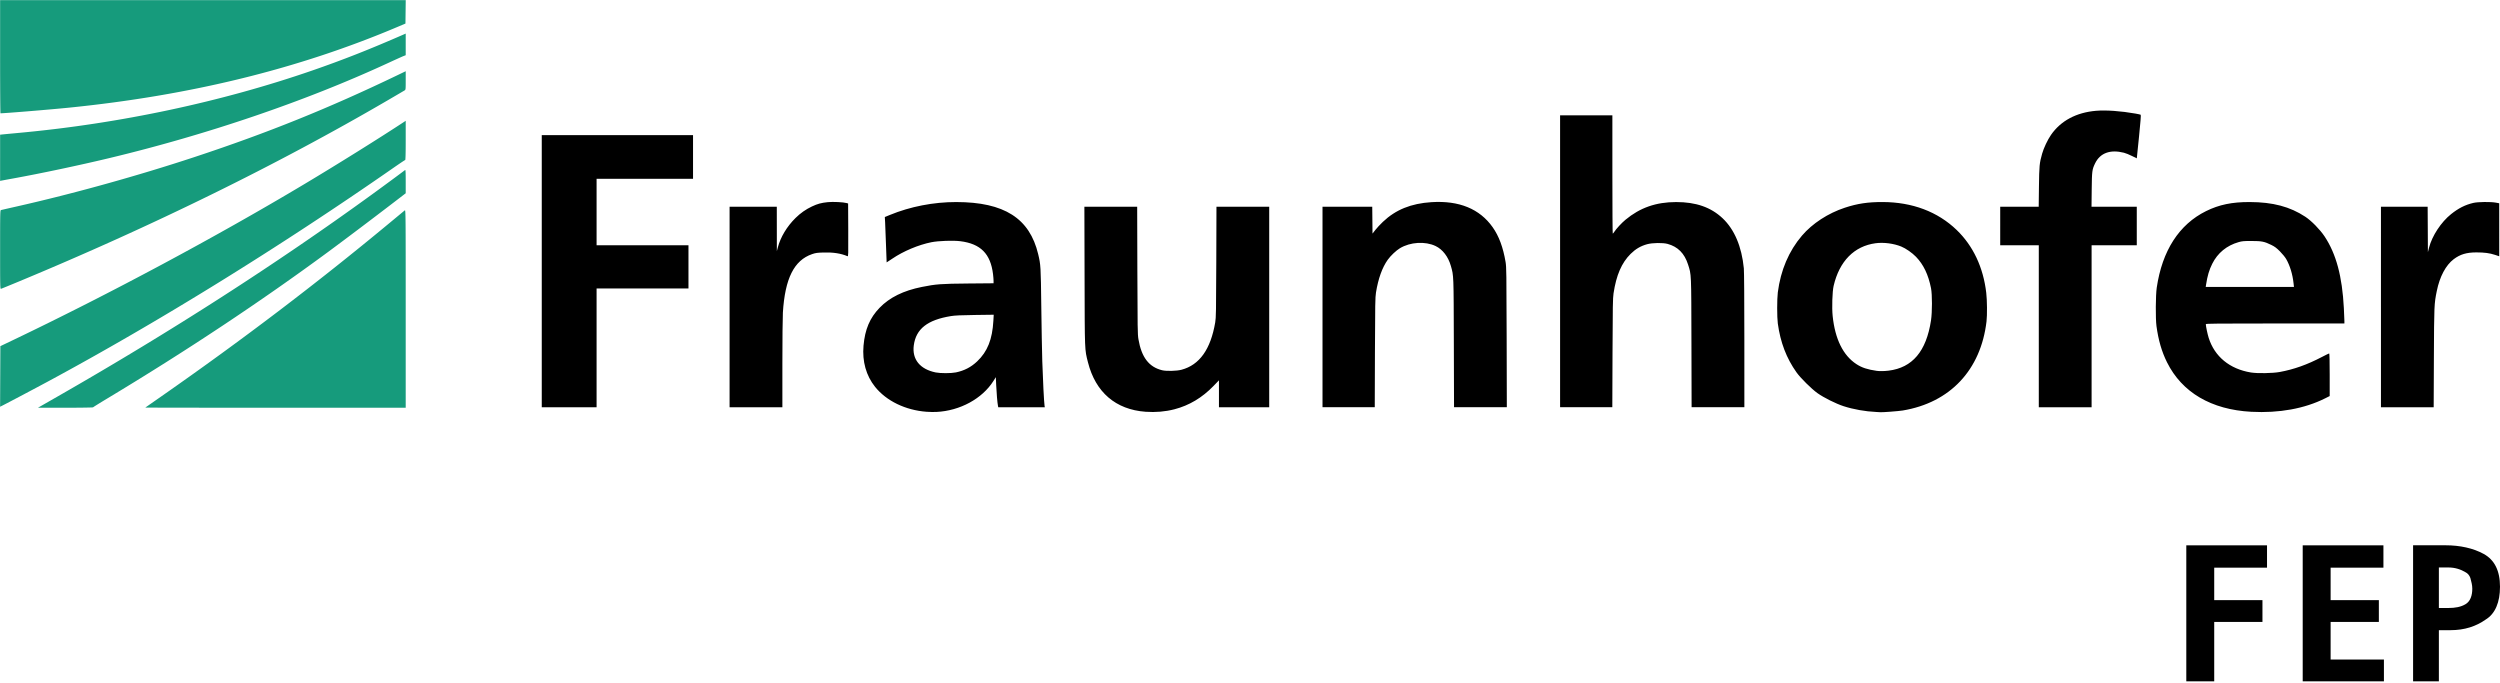 <?xml version="1.0" encoding="UTF-8"?>
<svg xmlns="http://www.w3.org/2000/svg" width="1303" height="356" fill="none">
  <path d="M30.181 206.558c59.086-33.811 114.039-69.139 163.945-105.394 6.59-4.787 15.051-11.032 17-12.547.262-.204.33 1.02.33 5.927l-.001 6.184-5.988 4.595c-10.796 8.283-26.272 19.954-34.492 26.01-35.144 25.892-73.815 51.558-114.984 76.315-4.062 2.443-7.425 4.537-7.474 4.654-.048.117-6.536.213-14.416.213H19.773l10.408-5.957Zm45.566 5.865c.06-.05 3.92-2.749 8.577-5.998 42.088-29.363 80.86-58.823 118.539-90.069 4.223-3.502 7.884-6.531 8.136-6.731.433-.343.457 2.374.457 51.263v51.627h-67.909c-37.351 0-67.86-.042-67.8-.092ZM.118 196.206l.069-15.79 6.879-3.291c50.15-23.993 105.616-53.694 151.474-81.11 17.299-10.342 39.337-24.096 52.189-32.571l.727-.48v10.217c0 6.572-.093 10.217-.262 10.217-.144 0-2.972 1.885-6.284 4.19-59.22 41.202-122.39 80.259-180.117 111.361-6.57 3.54-20.41 10.856-23.352 12.344l-1.391.703.068-15.79Zm-.064-66.06c0-19.313.027-20.527.463-20.655.255-.075 3.976-.928 8.268-1.897 29.394-6.632 63.064-15.99 92.472-25.7 38.154-12.596 70.223-25.532 106.032-42.769l4.167-2.006v4.82c0 4.71-.013 4.828-.595 5.192-.327.205-4.405 2.594-9.062 5.31-57.408 33.476-122.448 65.414-192.22 94.388-4.73 1.964-8.807 3.63-9.062 3.703-.438.125-.463-.971-.463-20.386Zm0-47.899v-12.04l1.39-.15c.763-.082 4.663-.452 8.664-.822 52.375-4.838 105.367-16.12 152.728-32.515 15.989-5.534 29.879-11.012 47.76-18.834l.86-.376v11.27l-1.124.435c-.619.24-4.458 1.974-8.533 3.854-42.658 19.68-93.54 37.022-144.595 49.281-15.74 3.78-35.807 8.028-50.535 10.699a572.078 572.078 0 0 0-5.887 1.087l-.728.152v-12.04Zm0-52.692V.055h211.412l-.071 6.108-.071 6.109-3.704 1.572C155.834 35.832 99.4 49.72 35.773 56.13c-9.85.993-32.928 2.892-35.52 2.924-.11.001-.199-13.273-.199-29.499Z" fill="#169B7C"></path>
  <path d="M482.919 214.617c-10.975-.814-20.939-5.642-26.838-13.005-4.649-5.803-6.739-13.257-6.014-21.449.752-8.5 3.282-14.464 8.369-19.734 5.215-5.403 12.409-8.949 22.081-10.883 7.364-1.473 9.856-1.657 24.164-1.785l13.163-.119v-1.239c0-.681-.123-2.248-.273-3.481-1.297-10.657-6.461-15.87-17.04-17.202-3.764-.474-11.448-.204-15.099.529-6.759 1.359-14.639 4.675-20.371 8.574-1.6 1.089-2.925 1.959-2.944 1.934-.019-.025-.169-4.094-.333-9.041-.164-4.948-.369-10.257-.456-11.797l-.157-2.801 2.606-1.073c10.643-4.386 22.8-6.75 34.62-6.734 25.018.036 38.246 8.451 42.705 27.167 1.318 5.534 1.366 6.344 1.617 26.988.13 10.768.364 23.746.519 28.839.271 8.939.925 21.719 1.188 23.217l.127.728h-24.262l-.155-.775c-.305-1.527-.738-6.574-.918-10.702l-.184-4.201-1.253 1.982c-5.855 9.252-17.432 15.547-29.703 16.152-1.31.065-3.631.025-5.159-.089Zm15.274-20.512c4.403-.909 7.933-2.74 11.116-5.763 5.368-5.099 7.896-11.438 8.442-21.167l.177-3.138-9.766.13c-7.326.098-10.444.24-12.481.571-12.303 1.994-18.256 6.669-19.41 15.242-.979 7.28 3.196 12.455 11.41 14.14 2.452.503 8.042.495 10.512-.015Zm98.85 20.504c-15.539-1.132-26.056-10.168-29.997-25.773-1.734-6.866-1.665-5.103-1.77-44.915l-.096-36.181h27.518l.091 33.139c.083 30.193.132 33.383.558 35.892 1.602 9.444 5.466 14.517 12.338 16.198 2.259.553 7.615.416 10.133-.259 9.389-2.516 15.169-10.642 17.553-24.678.422-2.482.475-5.512.557-31.519l.09-28.773H661.513v104.51h-26.194V198.225l-2.844 2.945c-5.894 6.103-12.664 10.145-20.331 12.138-4.771 1.241-9.886 1.681-15.101 1.301Zm380.779.106c-5.515-.23-11.883-1.361-16.958-3.013-4.032-1.311-10.277-4.43-13.601-6.791-3.086-2.192-8.858-7.913-10.923-10.826-5.271-7.436-8.398-15.612-9.75-25.491-.436-3.19-.434-12.802.003-16.203 1.487-11.561 5.747-21.564 12.6-29.586 5.417-6.342 13.593-11.665 22.341-14.547 6.553-2.159 11.996-2.974 19.728-2.955 15.435.038 28.678 5.041 38.558 14.565 8.59 8.282 13.86 19.474 15.41 32.734.46 3.904.53 11.624.14 14.94-2.98 25.292-18.98 42.302-43.657 46.407-2.167.361-11.011 1.03-11.774.891-.146-.026-1.098-.083-2.117-.125Zm6.489-21.526c12.449-1.529 19.669-10.077 22.129-26.183.66-4.327.66-13.506.01-16.801-1.41-7.082-3.9-12.285-7.826-16.359-2.006-2.08-5.329-4.392-7.694-5.353-3.948-1.604-9.181-2.279-13.354-1.722-11.155 1.489-18.891 9.342-21.888 22.22-.684 2.939-.957 11.359-.509 15.684 1.249 12.062 5.446 20.572 12.381 25.104 2.834 1.852 5.754 2.816 10.659 3.519 1.402.201 3.942.155 6.092-.109Zm189.039 21.434c-20.82-1.109-36.09-10.079-43.9-25.789-2.76-5.531-4.51-11.576-5.5-18.917-.52-3.902-.44-16.029.14-19.976 2.84-19.285 11.65-32.962 25.71-39.908 6.81-3.362 13.5-4.75 22.76-4.723 12.04.034 20.97 2.395 28.97 7.663 3.19 2.105 7.63 6.633 10.02 10.216 6.06 9.118 9.22 20.863 10.07 37.44.16 2.968.28 5.974.28 6.681v1.284h-36.12c-30.39 0-36.11.057-36.11.362 0 .989.87 5.139 1.48 7.091 3.1 9.816 10.95 16.267 22.01 18.09 3.38.556 11.32.423 15.01-.25 7.41-1.354 14.32-3.813 22.03-7.845 1.94-1.011 3.63-1.838 3.77-1.838.16 0 .26 4.214.26 11.11v11.11l-2.38 1.193c-10.67 5.357-23.98 7.78-38.5 7.006Zm22.04-67.07c-.49-4.616-1.89-9.179-3.84-12.561-.55-.951-2-2.73-3.25-3.978-1.8-1.806-2.7-2.478-4.5-3.358-3.64-1.779-5-2.049-10.32-2.053-4.04-.004-4.9.073-6.75.603-6.18 1.773-10.9 5.649-13.71 11.273-1.6 3.185-2.53 6.326-3.23 10.94l-.17 1.125H1195.61l-.22-1.991Zm-913.025-6.211V70.433h78.845v22.754h-50.27v34.661H358.829v22.49H310.94v61.912H282.365v-70.908Zm97.895 18.653V107.74h24.607l.014 11.575.015 11.576.5-1.907c1.419-5.415 4.752-10.955 9.258-15.39 2.602-2.56 5.33-4.473 8.539-5.986 2.932-1.382 4.833-1.897 8.303-2.25 2.629-.268 8.079-.003 9.751.473l.794.227.068 13.834c.065 13.116.044 13.825-.397 13.64-3.531-1.479-7.465-2.08-12.599-1.924-3.21.098-4.041.217-5.855.842-9.395 3.237-14.116 12.685-15.217 30.455-.144 2.329-.262 14.384-.263 26.789v22.556h-27.517l-.001-52.255Zm309.034 0V107.74h25.92l.071 7.004.07 7.004 1.456-1.873c.8-1.03 2.574-2.937 3.943-4.237 6.686-6.349 14.701-9.599 25.343-10.274 14.392-.913 25.108 3.478 31.872 13.057 3.292 4.662 5.449 10.468 6.745 18.158.429 2.546.476 5.83.556 39.225l.087 36.446h-27.515l-.1-33.404c-.107-36.038-.067-34.992-1.516-40.143-1.374-4.885-4.305-8.716-8.016-10.479-5.411-2.569-13.188-2.088-18.565 1.15-1.977 1.19-4.86 3.92-6.351 6.015-2.893 4.064-4.96 9.821-6.137 17.096-.392 2.422-.456 6.127-.54 31.256l-.095 28.509h-27.228v-52.255Zm123.825-23.813V60.115h27.252v30.824c0 16.953.089 30.822.198 30.82.109-.002.453-.395.763-.875 1.098-1.696 3.854-4.676 5.865-6.342 7.624-6.314 15.902-9.209 26.379-9.228 10.346-.018 18.155 2.704 24.249 8.452 6.169 5.82 9.966 14.781 11.067 26.12.151 1.557.26 17.003.264 37.505l.007 34.859h-27.5l-.084-33.536c-.092-36.992-.024-35.412-1.78-40.879-1.856-5.777-5.321-9.263-10.643-10.709-2.463-.669-7.874-.594-10.605.146-3.402.923-6.078 2.485-8.679 5.067-4.682 4.645-7.466 11.084-8.898 20.578-.37 2.452-.443 6.745-.531 31.089l-.103 28.244h-27.221v-76.068Zm249.501 33.867v-42.201h-20.11V107.74h20.06l.13-10.385c.14-11.072.25-12.261 1.66-17.264.85-2.98 2.84-7.199 4.61-9.762 5.09-7.364 13.2-11.708 23.48-12.58 5.2-.441 12.97.11 20.6 1.458 1.32.234 2.52.504 2.68.6.19.12-.09 3.75-.87 11.42-.63 6.185-1.15 11.27-1.16 11.302-.01.031-1.13-.516-2.49-1.215-1.36-.7-3.27-1.472-4.24-1.715-7.12-1.788-12.37.139-14.98 5.494-1.58 3.259-1.68 3.968-1.79 13.717l-.1 8.93h23.59v20.108H1090.14v84.402h-27.52v-42.201Zm178.33-10.054V107.74h24.34l.07 11.84.06 11.84.61-2.381c1.57-6.123 6.27-13.272 11.47-17.433 3.87-3.095 7.39-4.868 11.6-5.851 2.42-.563 9.07-.643 11.73-.141l1.77.333V133.568l-2.18-.725c-2.82-.933-5.5-1.291-9.71-1.291-5.14 0-8.48.999-11.85 3.547-4.11 3.115-7.28 9.06-8.8 16.539-1.37 6.698-1.4 7.436-1.52 34.881l-.11 25.731h-27.48v-52.255ZM1139.5 319.671v-35.454h42.07v11.641h-27.52v16.934h25.14V324.169h-25.14V355.125h-14.55v-35.454ZM1200.17 319.671v-35.454h42.07v11.641h-27.52v16.934h25.14V324.169h-25.14v19.579h27.78v11.377h-42.33v-35.454Z" fill="#000"></path>
  <path fill-rule="evenodd" clip-rule="evenodd" d="M1257.7 284.2h16.93c7.46 0 14.43 1.509 19.91 4.526 5.47 3.017 8.46 8.548 8.46 17.096 0 8.045-2.49 14.079-7.47 17.096-4.97 3.52-10.95 5.532-18.41 5.532h-5.98v26.65h-13.44v-70.9Zm18.42 32.684h-4.98v-21.119h4.98c3.48 0 6.47 1.006 8.96 2.514 1 .503 1.99 1.509 2.49 3.017.5 2.012.99 3.52.99 5.532 0 3.52-.99 6.537-3.48 8.045-2.49 1.509-5.48 2.011-8.96 2.011Z" fill="#000"></path>
</svg>
